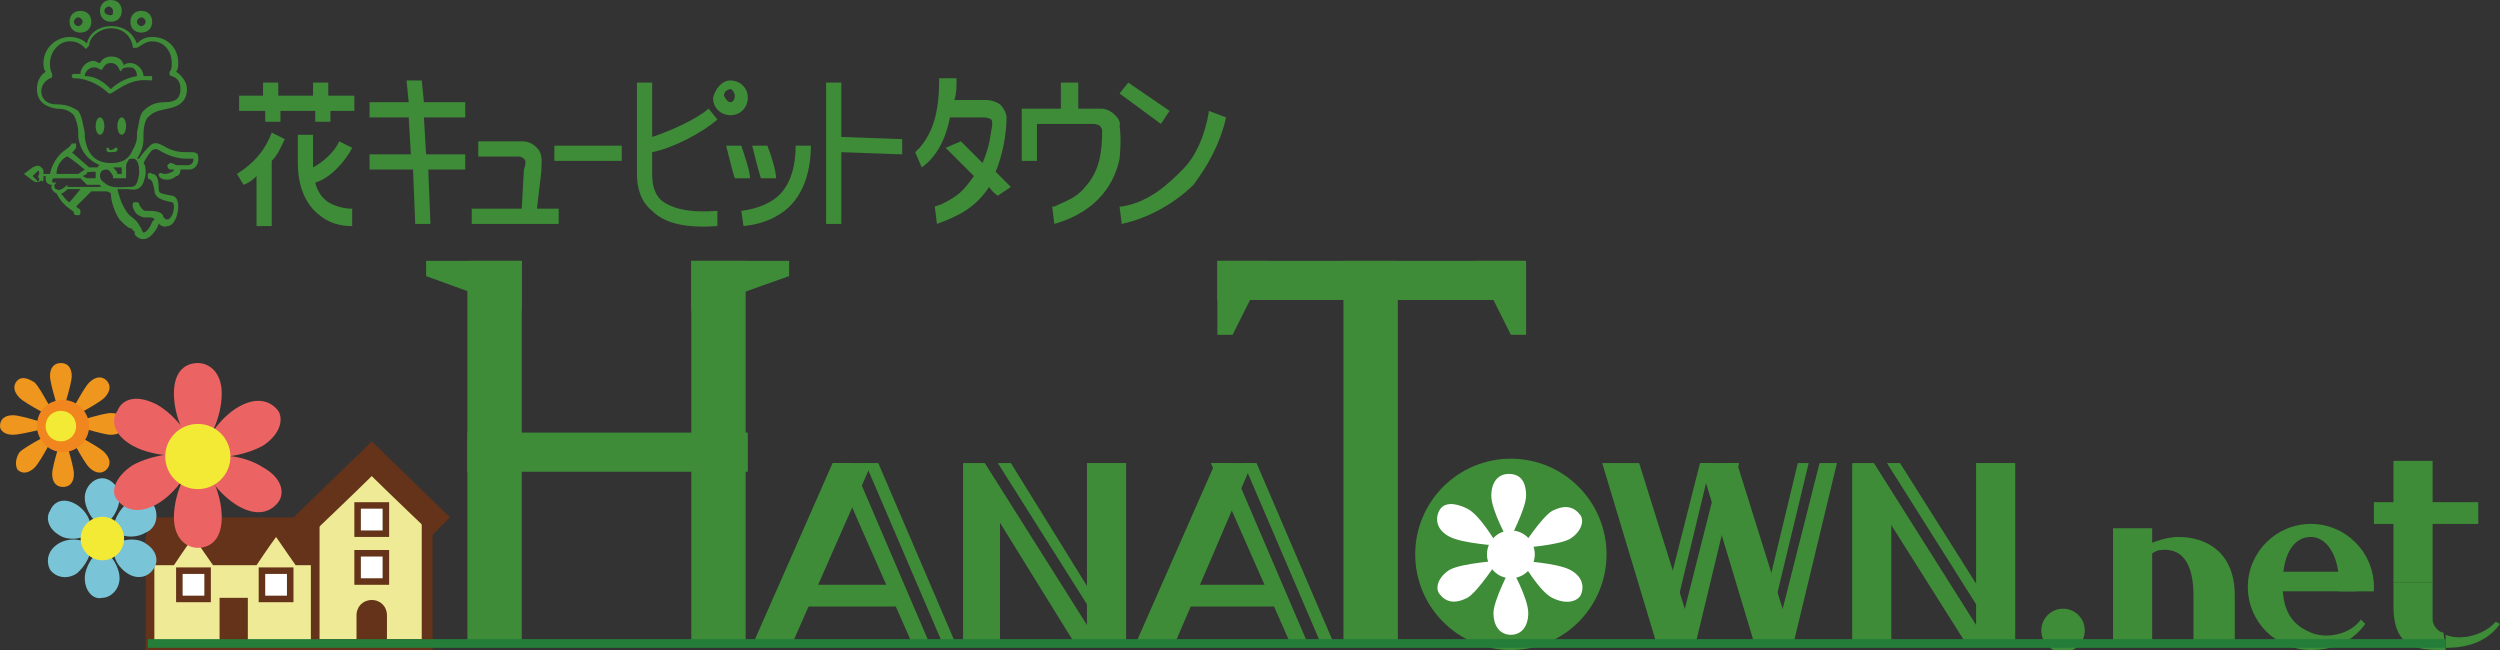 <?xml version="1.0" encoding="utf-8"?>
<!-- Generator: Adobe Illustrator 21.0.2, SVG Export Plug-In . SVG Version: 6.00 Build 0)  -->
<svg version="1.1" id="レイヤー_1" xmlns="http://www.w3.org/2000/svg" xmlns:xlink="http://www.w3.org/1999/xlink" x="0px"
	 y="0px" viewBox="0 0 115 29.9" style="enable-background:new 0 0 115 29.9;" xml:space="preserve">
<rect x="0" y="0" width="115" height="29.9" fill="#333333" stroke="none"/>
<style type="text/css">
	.st0{fill:#79C5D7;}
	.st1{fill:#EE961E;}
	.st2{fill:#F2EA34;}
	.st3{fill:#F0861D;}
	.st4{fill:#643319;}
	.st5{fill:#EFEA95;}
	.st6{fill:#FFFFFF;}
	.st7{fill:#EB6463;}
	.st8{fill:#3E8C38;}
	.st9{fill:#247E3A;}
</style>
<path class="st0" d="M3.9,26.6c0-0.5,0.4-1.2,0.8-1.2c0.4,0,0.8,0.7,0.8,1.2c0,0.5-0.4,0.9-0.8,0.9C4.3,27.6,3.9,27.2,3.9,26.6z"/>
<path class="st1" d="M3.3,17.3c0,0.4-0.5,1.9-0.5,1.9s-0.5-1.5-0.5-1.9c0-0.4,0.2-0.6,0.5-0.6C3.1,16.7,3.3,16.9,3.3,17.3z"/>
<path class="st1" d="M1.6,17.6c0.3,0.3,1,1.7,1,1.7s-1.4-0.7-1.7-1c-0.3-0.3-0.3-0.6-0.1-0.8C1,17.3,1.3,17.4,1.6,17.6z"/>
<path class="st1" d="M0.6,19.1c0.4,0,1.9,0.5,1.9,0.5S1,20,0.6,20C0.2,20,0,19.8,0,19.6C0,19.3,0.2,19.1,0.6,19.1z"/>
<path class="st1" d="M0.9,20.8c0.3-0.3,1.7-1,1.7-1s-0.7,1.4-1,1.7c-0.3,0.3-0.6,0.3-0.8,0.1C0.7,21.4,0.7,21.1,0.9,20.8z"/>
<path class="st1" d="M2.4,21.8c0-0.4,0.5-1.9,0.5-1.9s0.5,1.5,0.5,1.9c0,0.4-0.2,0.6-0.5,0.6C2.6,22.4,2.4,22.2,2.4,21.8z"/>
<path class="st1" d="M4.1,21.5c-0.3-0.3-1-1.7-1-1.7s1.4,0.7,1.7,1c0.3,0.3,0.3,0.6,0.1,0.8C4.7,21.8,4.4,21.8,4.1,21.5z"/>
<path class="st1" d="M5.1,20c-0.4,0-1.9-0.5-1.9-0.5s1.5-0.5,1.9-0.5c0.4,0,0.6,0.2,0.6,0.5C5.7,19.8,5.5,20,5.1,20z"/>
<path class="st1" d="M4.8,18.3c-0.3,0.3-1.7,1-1.7,1s0.7-1.4,1-1.7c0.3-0.3,0.6-0.3,0.8-0.1C5.1,17.7,5.1,18,4.8,18.3z"/>
<g>
	<circle class="st2" cx="2.9" cy="19.6" r="1"/>
	<path class="st3" d="M1.7,19.6c0,0.6,0.5,1.2,1.2,1.2c0.6,0,1.2-0.5,1.2-1.2c0-0.6-0.5-1.2-1.2-1.2C2.2,18.4,1.7,18.9,1.7,19.6z
		 M2.1,19.6c0-0.4,0.3-0.7,0.7-0.7s0.7,0.3,0.7,0.7c0,0.4-0.3,0.7-0.7,0.7S2.1,20,2.1,19.6z"/>
</g>
<polygon class="st4" points="6.9,23.8 14.7,23.8 15.1,25.7 6.5,25.7 "/>
<g>
	<polygon class="st5" points="13.7,25.7 12.7,24.3 11.7,25.7 9.9,25.7 8.9,24.3 7.9,25.7 6.9,25.7 6.9,29.7 14.7,29.7 14.7,25.7 	
		"/>
	<path class="st4" d="M8.7,24.2c0,0-0.8,1.2-0.9,1.3c-0.2,0-1.1,0-1.1,0v4.4h8.2v-4.4c0,0-0.9,0-1.1,0c-0.1-0.2-1.1-1.6-1.1-1.6
		s-1,1.4-1.1,1.6c-0.2,0-1.4,0-1.6,0c-0.1-0.2-1.1-1.6-1.1-1.6L8.7,24.2z M9.9,26h1.9c0,0,0.6-0.9,0.9-1.3c0.2,0.3,0.9,1.3,0.9,1.3
		s0.6,0,0.8,0c0,0.4,0,3.1,0,3.5c-0.4,0-6.9,0-7.3,0c0-0.4,0-3.1,0-3.5C7.4,26,8,26,8,26s0.6-0.9,0.9-1.3C9.1,25,9.8,26,9.8,26H9.9z
		"/>
</g>
<rect x="10.1" y="27.5" class="st4" width="1.3" height="2.2"/>
<g>
	<rect x="8.2" y="26.3" class="st6" width="1.3" height="1.3"/>
	<path class="st4" d="M9.5,26.1H8.1v1.6h1.6v-1.6H9.5z M9.4,26.4c0,0.2,0,0.8,0,1c-0.2,0-0.8,0-1,0c0-0.2,0-0.8,0-1
		C8.6,26.4,9.2,26.4,9.4,26.4z"/>
</g>
<g>
	<rect x="12" y="26.3" class="st6" width="1.3" height="1.3"/>
	<path class="st4" d="M13.4,26.1h-1.5v1.6h1.6v-1.6H13.4z M13.2,26.4c0,0.2,0,0.8,0,1c-0.2,0-0.8,0-1,0c0-0.2,0-0.8,0-1
		C12.4,26.4,13,26.4,13.2,26.4z"/>
</g>
<g>
	<polygon class="st5" points="19.6,29.7 14.5,29.7 14.5,23.5 17.1,21.1 19.6,23.5 	"/>
	<path class="st4" d="M16.9,20.9l-2.6,2.5v6.5h5.6v-6.5l-2.8-2.7L16.9,20.9z M17.1,21.4c0.3,0.3,2.2,2.1,2.3,2.2c0,0.2,0,5.4,0,5.8
		c-0.4,0-4.3,0-4.7,0c0-0.4,0-5.7,0-5.8C14.8,23.5,16.8,21.6,17.1,21.4z"/>
</g>
<g>
	<rect x="16.4" y="25.5" class="st6" width="1.3" height="1.3"/>
	<path class="st4" d="M17.7,25.3h-1.4v1.6h1.6v-1.6H17.7z M17.6,25.6c0,0.2,0,0.8,0,1c-0.2,0-0.8,0-1,0c0-0.2,0-0.8,0-1
		C16.8,25.6,17.4,25.6,17.6,25.6z"/>
</g>
<g>
	<rect x="16.4" y="23.2" class="st6" width="1.3" height="1.3"/>
	<path class="st4" d="M17.7,23.1h-1.4v1.6h1.6v-1.6H17.7z M17.6,23.4c0,0.2,0,0.8,0,1c-0.2,0-0.8,0-1,0c0-0.2,0-0.8,0-1
		C16.8,23.4,17.4,23.4,17.6,23.4z"/>
</g>
<g>
	<path class="st4" d="M16.7,20.7l-3.2,3.1l0.8,0.8c0,0,2.2-2.1,2.8-2.7c0.6,0.6,2.8,2.7,2.8,2.7l0.8-0.8l-3.6-3.5L16.7,20.7z"/>
</g>
<path class="st4" d="M17.8,28.3c0-0.4-0.3-0.7-0.7-0.7c-0.4,0-0.7,0.3-0.7,0.7c0,0.1,0,0.1,0,0.1h0v1.2h1.4v-1.2h0
	C17.8,28.4,17.8,28.4,17.8,28.3z"/>
<path class="st0" d="M5.5,22.9c0,0.5-0.4,1.2-0.8,1.2s-0.8-0.7-0.8-1.2c0-0.5,0.4-0.9,0.8-0.9S5.5,22.4,5.5,22.9z"/>
<path class="st0" d="M3.5,23.2c0.5,0.3,0.8,0.9,0.6,1.3c-0.2,0.3-1,0.4-1.4,0.1c-0.5-0.3-0.6-0.8-0.4-1.1C2.5,23,3,22.9,3.5,23.2z"
	/>
<path class="st0" d="M2.7,25c0.5-0.3,1.2-0.2,1.4,0.1c0.2,0.3-0.2,1-0.6,1.3c-0.5,0.3-1,0.1-1.2-0.2C2.1,25.8,2.2,25.3,2.7,25z"/>
<path class="st0" d="M5.9,26.4c-0.5-0.3-0.8-0.9-0.6-1.3c0.2-0.3,1-0.4,1.4-0.1c0.5,0.3,0.6,0.8,0.4,1.1C6.9,26.5,6.4,26.7,5.9,26.4
	z"/>
<path class="st0" d="M6.7,24.5c-0.5,0.3-1.2,0.2-1.4-0.1c-0.2-0.3,0.2-1,0.6-1.3c0.5-0.3,1-0.1,1.2,0.2C7.3,23.7,7.2,24.3,6.7,24.5z
	"/>
<path class="st7" d="M10.2,18.1c0,1.1-0.6,2.4-1.1,2.4S8,19.2,8,18.1c0-1.1,0.6-1.4,1.1-1.4S10.2,17.1,10.2,18.1z"/>
<path class="st7" d="M7.2,18.6c0.9,0.5,1.8,1.7,1.5,2.1C8.5,21.1,7,21,6.1,20.5c-0.9-0.5-1-1.2-0.7-1.6C5.6,18.4,6.2,18.1,7.2,18.6z
	"/>
<path class="st7" d="M6.1,21.4c0.9-0.5,2.4-0.7,2.6-0.3c0.2,0.4-0.6,1.6-1.5,2.1c-0.9,0.5-1.5,0.2-1.8-0.2C5.1,22.7,5.2,22,6.1,21.4
	z"/>
<path class="st7" d="M8,23.8c0-1.1,0.6-2.4,1.1-2.4c0.5,0,1.1,1.3,1.1,2.4c0,1.1-0.6,1.4-1.1,1.4C8.6,25.2,8,24.8,8,23.8z"/>
<path class="st7" d="M11,23.3c-0.9-0.5-1.8-1.7-1.5-2.1c0.2-0.4,1.7-0.3,2.6,0.3c0.9,0.5,1,1.2,0.7,1.6C12.5,23.5,11.9,23.8,11,23.3
	z"/>
<path class="st7" d="M12.1,20.5c-0.9,0.5-2.4,0.7-2.6,0.3c-0.2-0.4,0.6-1.6,1.5-2.1c0.9-0.5,1.5-0.2,1.8,0.2
	C13,19.2,13,19.9,12.1,20.5z"/>
<circle class="st2" cx="9.1" cy="21" r="1.5"/>
<ellipse transform="matrix(0.5 -0.866 0.866 0.5 -19.117 16.444)" class="st2" cx="4.7" cy="24.8" rx="1" ry="1"/>
<circle class="st8" cx="69.5" cy="25.5" r="4.4"/>
<path class="st6" d="M70.2,22.8c0,0.6-0.8,2.1-0.8,2.1s-0.8-1.4-0.8-2.1c0-0.6,0.3-1,0.8-1C69.9,21.8,70.2,22.1,70.2,22.8z"/>
<path class="st6" d="M67.5,23.4c0.6,0.3,1.4,1.7,1.4,1.7s-1.6-0.1-2.2-0.4c-0.6-0.3-0.7-0.8-0.5-1.2S66.9,23.1,67.5,23.4z"/>
<path class="st6" d="M66.7,26.2c0.6-0.3,2.2-0.4,2.2-0.4s-0.9,1.4-1.4,1.7c-0.6,0.3-1,0.2-1.3-0.2C66,27,66.2,26.5,66.7,26.2z"/>
<path class="st6" d="M68.7,28.2c0-0.6,0.8-2.1,0.8-2.1s0.8,1.4,0.8,2.1c0,0.6-0.3,1-0.8,1C69,29.2,68.7,28.8,68.7,28.2z"/>
<path class="st6" d="M71.4,27.5c-0.6-0.3-1.4-1.7-1.4-1.7s1.6,0.1,2.2,0.4c0.6,0.3,0.7,0.8,0.5,1.2C72.5,27.7,72,27.8,71.4,27.5z"/>
<path class="st6" d="M72.2,24.8c-0.6,0.3-2.2,0.4-2.2,0.4s0.9-1.4,1.4-1.7c0.6-0.3,1-0.2,1.3,0.2C72.9,24,72.7,24.5,72.2,24.8z"/>
<circle class="st6" cx="69.5" cy="25.5" r="1.1"/>
<polygon class="st8" points="78,29.6 77.1,29.6 79.2,21.3 80,21.3 "/>
<polygon class="st8" points="76.7,29.6 76.1,29.6 78.2,21.3 78.7,21.3 "/>
<polygon class="st8" points="76.2,29.6 78,29.6 75.4,21.3 73.7,21.3 "/>
<polygon class="st8" points="82.5,29.6 81.6,29.6 83.7,21.3 84.5,21.3 "/>
<polygon class="st8" points="81.2,29.6 80.7,29.6 82.7,21.3 83.2,21.3 "/>
<polygon class="st8" points="80.7,29.6 82.5,29.6 79.9,21.3 78.2,21.3 "/>
<rect x="21.5" y="12" class="st8" width="2.5" height="17.7"/>
<rect x="21.5" y="19.9" class="st8" width="12.9" height="1.8"/>
<rect x="56" y="12" class="st8" width="14.1" height="1.8"/>
<rect x="31.8" y="12" class="st8" width="2.5" height="17.7"/>
<rect x="61.8" y="12" class="st8" width="2.5" height="17.7"/>
<polygon class="st8" points="19.6,12.7 24,14.3 24,12 19.6,12 "/>
<polygon class="st8" points="56.7,15.4 58.4,12 56,12 56,15.4 "/>
<polygon class="st8" points="69.5,15.4 67.8,12 70.2,12 70.2,15.4 "/>
<polygon class="st8" points="36.3,12.7 31.8,14.3 31.8,12 36.3,12 "/>
<polygon class="st8" points="36.4,29.7 34.6,29.7 38.3,21.3 40.1,21.3 "/>
<polygon class="st8" points="42,29.7 42.8,29.7 39.2,21.3 38.3,21.3 "/>
<polygon class="st8" points="43.4,29.7 44,29.7 40.4,21.3 39.8,21.3 "/>
<rect x="37" y="26.9" class="st8" width="4.2" height="1"/>
<polygon class="st8" points="54,29.7 52.2,29.7 55.9,21.3 57.6,21.3 "/>
<polygon class="st8" points="59.4,29.7 60.2,29.7 56.6,21.3 55.7,21.3 "/>
<polygon class="st8" points="60.8,29.7 61.4,29.7 57.8,21.3 57.2,21.3 "/>
<rect x="54.4" y="26.9" class="st8" width="4.2" height="1"/>
<polygon class="st8" points="46,23.4 44.3,21.3 44.3,29.7 46,29.7 "/>
<polygon class="st8" points="45.3,21.3 44.3,21.3 49.5,29.7 50.6,29.7 "/>
<polygon class="st8" points="46.5,21.3 45.9,21.3 51.2,29.7 51.7,29.7 "/>
<rect x="50" y="21.3" class="st8" width="1.8" height="8.3"/>
<polygon class="st8" points="87,23.4 85.2,21.3 85.2,29.7 87,29.7 "/>
<polygon class="st8" points="86.2,21.3 85.2,21.3 90.5,29.7 91.5,29.7 "/>
<polygon class="st8" points="87.4,21.3 86.8,21.3 92.1,29.7 92.7,29.7 "/>
<rect x="90.9" y="21.3" class="st8" width="1.8" height="8.3"/>
<rect x="97.2" y="24.3" class="st8" width="1.8" height="5.2"/>
<rect x="110.1" y="21.2" class="st8" width="1.8" height="5.6"/>
<rect x="109.2" y="23.1" class="st8" width="4.8" height="1"/>
<path class="st8" d="M108.6,28.5c-0.5,0.7-1.6,0.9-2.3,0.6c-0.7-0.3-1.3-0.8-1.3-2.2c0-1.4,0.5-2.2,1.3-2.2c0.7,0,1.3,0.8,1.3,2.2
	c0,0.1,0,0.2,0,0.3l1.6,0c0-0.1,0-0.2,0-0.2c0-1.6-1.3-2.9-2.9-2.9c-1.6,0-2.9,1.3-2.9,2.9c0,1.6,1.3,2.9,2.9,2.9
	c1.2,0,2-0.5,2.5-1.2L108.6,28.5z"/>
<path class="st8" d="M112.5,29.2c0.7,0.3,1.8,0,2.3-0.6l0.2,0.1c-0.5,0.7-1.3,1.1-2.5,1.1"/>
<path class="st8" d="M97.4,25.1"/>
<path class="st8" d="M98.5,25.8c0.2-0.1,0.6-0.5,0.9-0.5c0.9-0.1,1.5,0.5,1.5,2.1v2.1h1.9v-2.1c0-2-1.3-2.7-2.6-2.7
	c-0.5,0-1.1,0.2-1.5,0.4"/>
<path class="st8" d="M112.5,29.9c-1.2,0-2.4,0-2.4-2c0-0.3,0-0.6,0-1.1h1.8v1.7c0,0.3,0.3,0.6,0.5,0.6"/>
<path class="st8" d="M97.4,25.5"/>
<rect x="104.3" y="26.3" class="st8" width="4.1" height="0.9"/>
<circle class="st8" cx="94.9" cy="29" r="1"/>
<g>
	<path class="st8" d="M11.2,8.5L10.9,8c0.8-0.5,1.3-1.1,1.6-1.9l0.6,0.3c-0.2,0.4-0.3,0.7-0.6,1v3h-0.7V8.1
		C11.7,8.2,11.5,8.4,11.2,8.5z M15.1,9.3c-0.3-0.2-0.5-0.5-0.6-0.9c0.7-0.2,1.4-1,1.7-1.6l-0.6-0.3c-0.2,0.5-0.8,1-1.2,1.2
		c0-0.1,0-0.2,0-0.3V6.2h-0.7v1.3c0,1.4,0.6,2.1,1,2.4c0.6,0.5,1.3,0.5,1.5,0.5V9.6C16.1,9.6,15.6,9.6,15.1,9.3z M30.4,9.2
		C30.1,8.9,30,8.5,30,8V7c1-0.2,2.3-0.9,3-1.5L32.6,5c-0.6,0.5-1.7,1-2.6,1.3V3.8h-0.7V8c0,0.7,0.2,1.3,0.7,1.7
		c0.6,0.6,1.6,0.8,3,0.7l0-0.7C31.7,9.8,30.9,9.6,30.4,9.2z M21.4,4.7h-1.9l-0.1-1h-0.7l0.1,1H17v0.7h1.8l0.1,1.7H17v0.7h2l0.1,2.5
		h0.7l-0.1-2.5h1.7V7.1h-1.8l-0.1-1.7h1.9V4.7z M25.5,6.7v0.7h3.1V6.7H25.5z M24.7,9.6l0.2-1.7c0-0.4,0.1-0.8-0.2-1.1
		c-0.2-0.2-0.4-0.3-0.7-0.3H22v0.7h1.8c0.1,0,0.2,0,0.3,0.1c0.1,0.1,0.1,0.2,0,0.5L24,9.6h-2.3v0.7h4V9.6H24.7z M16.2,4.4h-1.1V3.8
		h-0.7v0.6h-1.6V3.8h-0.7v0.6H11v0.7h1.2v0.5h0.7V5.1h1.6v0.5h0.7V5.1h1.1V4.4z M33.6,3.7c0.4,0,0.8,0.3,0.8,0.8
		c0,0.4-0.3,0.8-0.8,0.8c-0.4,0-0.8-0.3-0.8-0.8C32.9,4.1,33.2,3.7,33.6,3.7z M33.6,4.7c0.1,0,0.2-0.1,0.2-0.3
		c0-0.1-0.1-0.3-0.2-0.3c-0.1,0-0.3,0.1-0.3,0.3C33.4,4.6,33.5,4.7,33.6,4.7z M41.5,6.4l-2.8-0.1V3.8H38v6.5h0.7V7l2.8,0.1V6.4z
		 M36.6,6.7c0,0.9-0.2,1.6-0.6,2.1c-0.4,0.5-1.1,0.8-1.9,0.9l0.1,0.7c1-0.1,1.8-0.5,2.3-1.1c0.5-0.6,0.8-1.5,0.8-2.6H36.6z
		 M34.5,8.2c0-0.3-0.2-0.9-0.4-1.5h-0.7c0.1,0.4,0.3,1.2,0.4,1.5H34.5z M34.6,6.7c0.1,0.4,0.3,1.2,0.4,1.5h0.7c0-0.3-0.2-1-0.4-1.5
		H34.6z"/>
	<path class="st8" d="M43.1,10.3l-0.1-0.8l0.3-0.1c0.8-0.4,1-0.6,1.5-1.3c0,0-1.3-1.3-1.3-1.3l0.7-0.3l1,1c0.2-0.5,0.3-0.8,0.4-1.5
		c0,0,0.1-0.4,0-0.5c-0.1-0.1-0.4-0.1-0.4-0.1h-1.5c-0.2,1-0.6,1.8-1.3,2.3l0,0L42.1,7l0.2-0.2c0.6-0.7,0.9-1.6,0.9-3.1l0-0.1h0.1
		h0.7H44v0.1c0,0.3,0,0.6-0.1,0.9h1.5c0,0,0.3,0,0.6,0.2c0.3,0.3,0.3,0.6,0.3,0.6c0,0.8-0.2,1.8-0.5,2.5l0.7,0.7L45.9,9
		c0,0-0.2-0.1-0.4-0.4C44.9,9.5,44.2,9.9,43.1,10.3L43.1,10.3L43.1,10.3z"/>
	<path class="st8" d="M48.5,10.3l-0.1-0.8l0.1,0c0.9-0.4,1.1-0.5,1.5-1c0.6-0.7,0.7-1.6,0.7-2.5c0,0,0-0.1-0.1-0.2
		c-0.1-0.1-0.3-0.1-0.3-0.1h-2.6v1.6v0.1h-0.1h-0.6H47V7.3V5.1V5h0.1h1.7V3.8V3.8h0.1h0.6h0.1v0.1V5h1.1c0,0,0.3,0,0.6,0.3
		c0.3,0.3,0.2,0.5,0.2,0.5s0.1,0.5,0,1.5C51.3,8.3,50.6,9.7,48.5,10.3L48.5,10.3L48.5,10.3z"/>
	<g>
		<path class="st8" d="M51.6,10.3l-0.1-0.8l0.1,0c1.3-0.2,2.2-1.1,2.8-1.7c0.6-0.6,1-1.5,1.2-2.6l0-0.1l0.8,0.3l0,0
			c-0.3,1.3-0.9,2.3-1.5,3.1C54.2,9.2,53,10,51.6,10.3L51.6,10.3L51.6,10.3z"/>
		<polygon class="st8" points="53.8,5.1 53.4,5.7 51.5,4.3 51.9,3.8 		"/>
	</g>
</g>
<g>
	<g>
		<g>
			<path class="st8" d="M6.8,8c0,0.1,0,0.1,0,0.2C7,8.3,7,8.3,7.1,8.7c0,0.4,0.3,0.5,0.8,0.6c0,0,0.1,0,0.1,0.2
				c0,0.4-0.2,0.6-0.3,0.6c-0.1,0-0.2-0.1-0.2-0.2c0,0-0.1-0.1-0.1-0.1C7.2,9.7,7,9.7,6.9,9.7c-0.1,0-0.1,0-0.2,0
				c-0.1,0-0.2-0.1-0.3-0.3c0-0.1-0.1-0.1-0.2-0.1c-0.1,0-0.1,0.1-0.1,0.2c0.1,0.3,0.2,0.4,0.5,0.5c0.1,0,0.1,0,0.2,0
				c0.1,0,0.3,0,0.3,0.1c0,0,0.1,0.1,0.1,0.1c0.1,0.1,0.3,0.3,0.5,0.2c0.3,0,0.5-0.5,0.5-0.9C8.2,9.1,8,9,7.9,9
				C7.4,8.9,7.3,8.9,7.3,8.7C7.3,8.2,7.2,8,7,8C6.9,7.9,6.8,8,6.8,8z"/>
		</g>
		<ellipse class="st8" cx="4.6" cy="5.8" rx="0.2" ry="0.4"/>
		<ellipse class="st8" cx="5.6" cy="5.8" rx="0.2" ry="0.4"/>
		<g>
			<path class="st8" d="M4.9,6.8c0,0,0,0.1,0,0.1C4.9,7,5,7,5.1,7C5.2,7,5.4,7,5.4,6.9c0,0,0-0.1,0-0.1c0,0-0.1,0-0.1,0
				c0,0-0.1,0.1-0.2,0.1C5,6.9,5,6.8,5,6.8C4.9,6.8,4.9,6.8,4.9,6.8z"/>
		</g>
		<g>
			<path class="st8" d="M4.6,0.5C4.6,0.8,4.8,1,5.1,1c0.3,0,0.5-0.2,0.5-0.5C5.6,0.2,5.4,0,5.1,0C4.8,0,4.6,0.2,4.6,0.5z M4.8,0.5
				c0-0.1,0.1-0.2,0.2-0.2c0.1,0,0.2,0.1,0.2,0.2S5.2,0.7,5.1,0.7C4.9,0.7,4.8,0.6,4.8,0.5z"/>
		</g>
		<g>
			<path class="st8" d="M6,1c0,0.3,0.2,0.5,0.5,0.5C6.8,1.5,7,1.3,7,1c0-0.3-0.2-0.5-0.5-0.5C6.2,0.5,6,0.7,6,1z M6.3,1
				c0-0.1,0.1-0.2,0.2-0.2c0.1,0,0.2,0.1,0.2,0.2c0,0.1-0.1,0.2-0.2,0.2C6.4,1.2,6.3,1.1,6.3,1z"/>
		</g>
		<g>
			<path class="st8" d="M3.2,1c0,0.3,0.2,0.5,0.5,0.5c0.3,0,0.5-0.2,0.5-0.5c0-0.3-0.2-0.5-0.5-0.5C3.4,0.5,3.2,0.7,3.2,1z M3.4,1
				c0-0.1,0.1-0.2,0.2-0.2c0.1,0,0.2,0.1,0.2,0.2c0,0.1-0.1,0.2-0.2,0.2C3.5,1.2,3.4,1.1,3.4,1z"/>
		</g>
		<g>
			<path class="st8" d="M6.9,3.5c-0.1,0-0.2,0-0.3,0c0-0.3-0.3-0.6-0.6-0.6c-0.1,0-0.2,0-0.3,0.1C5.6,2.7,5.4,2.6,5.1,2.6
				c-0.2,0-0.4,0.1-0.5,0.3c-0.1,0-0.2-0.1-0.3-0.1C4,2.8,3.7,3.1,3.7,3.4c-0.1,0-0.2,0-0.3,0c-0.1,0-0.1,0.1-0.1,0.1
				c0,0.1,0.1,0.1,0.1,0.1C4.1,3.6,4.7,4,5,4.3c0,0,0,0,0,0c0,0,0.1,0,0.1,0c0,0,0,0,0,0C5.6,4,6.1,3.6,6.9,3.7c0.1,0,0.1,0,0.1-0.1
				C7,3.5,7,3.5,6.9,3.5z M6.3,3.5c-0.6,0.1-1,0.4-1.2,0.6C4.9,3.9,4.5,3.5,3.9,3.5l0,0c0-0.2,0.2-0.4,0.4-0.4c0.1,0,0.2,0,0.3,0.1
				c0.1,0,0.1,0,0.1,0C4.8,3,4.9,2.9,5.1,2.9c0.2,0,0.3,0.1,0.4,0.3c0,0.1,0.1,0.1,0.1,0C5.7,3.1,5.8,3.1,6,3.1
				C6.2,3.1,6.3,3.3,6.3,3.5L6.3,3.5z"/>
		</g>
	</g>
	<g>
		<path class="st8" d="M9.1,7.1C9.1,7.1,9.1,7,9.1,7.1C9,7,8.9,7,8.8,7L8.7,7C8.3,7,8,7,7.5,6.7c-0.2-0.1-0.4-0.2-0.6,0
			C6.8,6.8,6.5,7.1,6.4,7.3c0,0-0.1,0-0.1,0C6.5,7,6.6,6.7,6.6,6.4l0-0.2c0-0.4,0.1-0.7,0.2-0.8C7.1,5.1,7.3,5.1,7.7,5
			c0.6-0.1,0.9-0.4,0.9-0.9c0-0.3-0.2-0.6-0.5-0.8c0.1-0.1,0.1-0.3,0.1-0.4c0-0.7-0.5-1.2-1.2-1.2C6.7,1.7,6.5,1.8,6.3,2
			C6.1,1.5,5.7,1.2,5.1,1.2C4.6,1.2,4.1,1.5,4,2C3.8,1.8,3.5,1.7,3.2,1.7C2.6,1.7,2,2.2,2,2.9c0,0.1,0,0.3,0.1,0.4
			C1.8,3.5,1.7,3.8,1.7,4.1C1.7,4.6,2,4.9,2.6,5c0.4,0,0.6,0.1,0.8,0.3c0.1,0.2,0.2,0.5,0.2,0.8l0,0.2c0.1,0.7,0.5,1.1,1,1.3
			c0,0-0.1,0-0.1,0.1H4.1L3.3,7c0.1,0,0.1-0.1,0.2-0.2c0-0.1,0-0.2,0-0.2c-0.1,0-0.2,0-0.2,0C3.2,6.8,3.1,6.8,3,6.9
			C2.7,7.1,2.4,7.5,2.3,8H2c0,0,0,0,0-0.1c0,0,0,0,0,0c0-0.1,0-0.1-0.1-0.2c-0.1-0.1-0.2-0.1-0.4,0c0,0-0.4,0.3-0.4,0.3l0.4,0.3
			c0.1,0.1,0.3,0.1,0.4,0C2,8.4,2,8.3,2,8.2c0,0,0,0,0-0.1h0.1c0,0,0,0,0,0.1c0,0.2,0.1,0.3,0.3,0.3c-0.1,0.1,0,0.3,0.2,0.4
			c0.1,0.2,0.3,0.5,0.6,0.7c0.1,0.1,0.2,0.1,0.2,0.2c0,0.1,0.1,0.1,0.2,0.1c0.1,0,0.1-0.1,0.1-0.2c0-0.1-0.1-0.1-0.2-0.2l0.7-0.7
			c0,0,0.5,0,0.6,0C4.9,8.8,5,8.8,5.1,8.9c0,0.4,0.2,0.9,0.4,1.2c0.2,0.2,0.4,0.4,0.5,0.4c0,0,0.1,0,0.1,0.1c0.1,0,0.1,0.1,0.1,0.2
			C6.3,10.9,6.4,11,6.6,11c0.3,0,0.6-0.4,0.7-0.7c0-0.1,0-0.1-0.1-0.2c-0.1,0-0.1,0-0.2,0.1c-0.1,0.3-0.3,0.5-0.4,0.5
			c0,0-0.1-0.1-0.1-0.2c-0.1-0.1-0.1-0.2-0.2-0.3c0,0-0.1-0.1-0.1-0.1c-0.1-0.1-0.3-0.2-0.4-0.4c-0.2-0.3-0.3-0.6-0.4-1
			c0.2,0,0.3,0,0.5,0C6.4,8.8,6.6,8.6,6.7,8c0-0.2,0-0.4-0.1-0.5C6.7,7.3,6.9,7,7,6.9c0.1,0,0.1-0.1,0.3,0c0.5,0.3,0.9,0.4,1.3,0.4
			c0,0,0.2,0,0.3,0c0,0.2-0.1,0.3-0.3,0.3c-0.1,0-0.3,0-0.4,0c-0.1,0-0.1,0-0.3-0.1c-0.1,0-0.1,0-0.2,0.1c0,0.1,0,0.1,0.1,0.2
			c0,0,0.1,0,0.2,0c0,0,0,0.1-0.1,0.1C7.8,8,7.6,8,7.5,8C7.4,7.9,7.3,8,7.3,8c0,0.1,0,0.1,0.1,0.2c0.2,0.1,0.5,0.1,0.7-0.1
			c0.1,0,0.2-0.1,0.2-0.3c0.1,0,0.2,0,0.4,0C9,7.8,9.2,7.5,9.1,7.1C9.2,7.1,9.2,7.1,9.1,7.1z M1.8,8.2C1.8,8.2,1.8,8.2,1.8,8.2
			c0,0.1,0,0.1,0,0.1h0c-0.1,0.1-0.1,0-0.1,0c0,0-0.2-0.2-0.2-0.2l0.2-0.2c0,0,0.1-0.1,0.1,0c0,0,0,0,0,0.1c0,0,0,0,0,0.1
			C1.8,8,1.7,8.1,1.8,8.2L1.8,8.2z M4.4,7.9c0,0.1,0,0.2,0,0.2c0,0,0,0,0,0.1c-0.2,0-0.4,0-0.4,0L3.8,8.1l0.2-0.1
			C3.9,7.9,4.2,7.9,4.4,7.9z M3.1,7.2C3.1,7.2,3.1,7.2,3.1,7.2c0.2,0.1,0.8,0.6,0.8,0.6L3.6,8l-1,0C2.6,7.5,3,7.2,3.1,7.2z M3.2,9.3
			C3.1,9.3,2.9,9,2.8,8.9c0.1,0,0.2-0.1,0.3-0.2c0,0,0.6,0,0.6,0S3.3,9.2,3.2,9.3z M3.1,8.5L3.1,8.5C2.9,8.7,2.7,8.8,2.6,8.7
			c-0.1,0-0.1-0.1-0.1-0.2c0,0,0.1-0.1,0.1-0.1c0,0,0,0,0,0c0,0-0.1,0-0.1,0c-0.1,0-0.1,0-0.1-0.1c0-0.1,0.1-0.1,0.1-0.1
			c0.1,0,1.2,0,1.2,0l0.3,0.3h0.6c0,0,0,0.1,0.1,0.1H3.1z M3.9,6.3l0-0.2c-0.1-0.4-0.1-0.7-0.3-1C3.3,4.9,3,4.8,2.6,4.8
			c-0.5,0-0.7-0.3-0.7-0.6c0-0.3,0.2-0.5,0.4-0.6c0,0,0.1,0,0.1-0.1c0,0,0-0.1,0-0.1C2.3,3.2,2.3,3.1,2.3,2.9c0-0.5,0.4-1,0.9-1
			c0.3,0,0.5,0.1,0.7,0.3c0,0,0.1,0.1,0.1,0c0,0,0.1-0.1,0.1-0.1c0-0.4,0.5-0.8,1-0.8c0.5,0,0.9,0.3,1,0.8c0,0.1,0,0.1,0.1,0.1
			c0,0,0.1,0,0.1,0C6.5,2.1,6.7,1.9,7,1.9c0.5,0,0.9,0.4,0.9,1c0,0.2,0,0.3-0.1,0.4c0,0,0,0,0,0.1c0,0,0,0,0,0c0,0,0,0.1,0.1,0.1
			c0.3,0.1,0.4,0.3,0.4,0.6c0,0.4-0.2,0.6-0.7,0.6c-0.4,0-0.7,0.1-1,0.4c-0.2,0.2-0.2,0.6-0.3,1l0,0.2c0,0.3-0.2,0.6-0.3,0.8
			C5.8,7.4,5.5,7.5,5.1,7.5C4.4,7.5,4,7.1,3.9,6.3z M5.6,7.7c0,0,0,0.1,0,0.1c0,0.1,0,0.2,0,0.2C5.5,8,5.5,8,5.4,8
			c0-0.1-0.1-0.2-0.2-0.3C5.4,7.7,5.5,7.7,5.6,7.7z M6.4,8C6.3,8.6,6.2,8.6,5.9,8.6c-0.3,0-0.8,0.1-1.1-0.2c0,0-0.2-0.1-0.2-0.3
			c0-0.2,0.1-0.3,0.3-0.3c0.1,0,0.2,0.1,0.3,0.3l0,0.1h0.6c0,0,0,0,0-0.1c0,0,0-0.1,0-0.4c0-0.1,0-0.2,0.1-0.3
			c0-0.1,0.1-0.1,0.2-0.1c0.1,0,0.1,0,0.2,0.1C6.4,7.6,6.4,7.7,6.4,8z"/>
	</g>
</g>
<g>
	<g>
		<rect x="6.8" y="29.4" class="st9" width="105.7" height="0.4"/>
	</g>
</g>
</svg>
